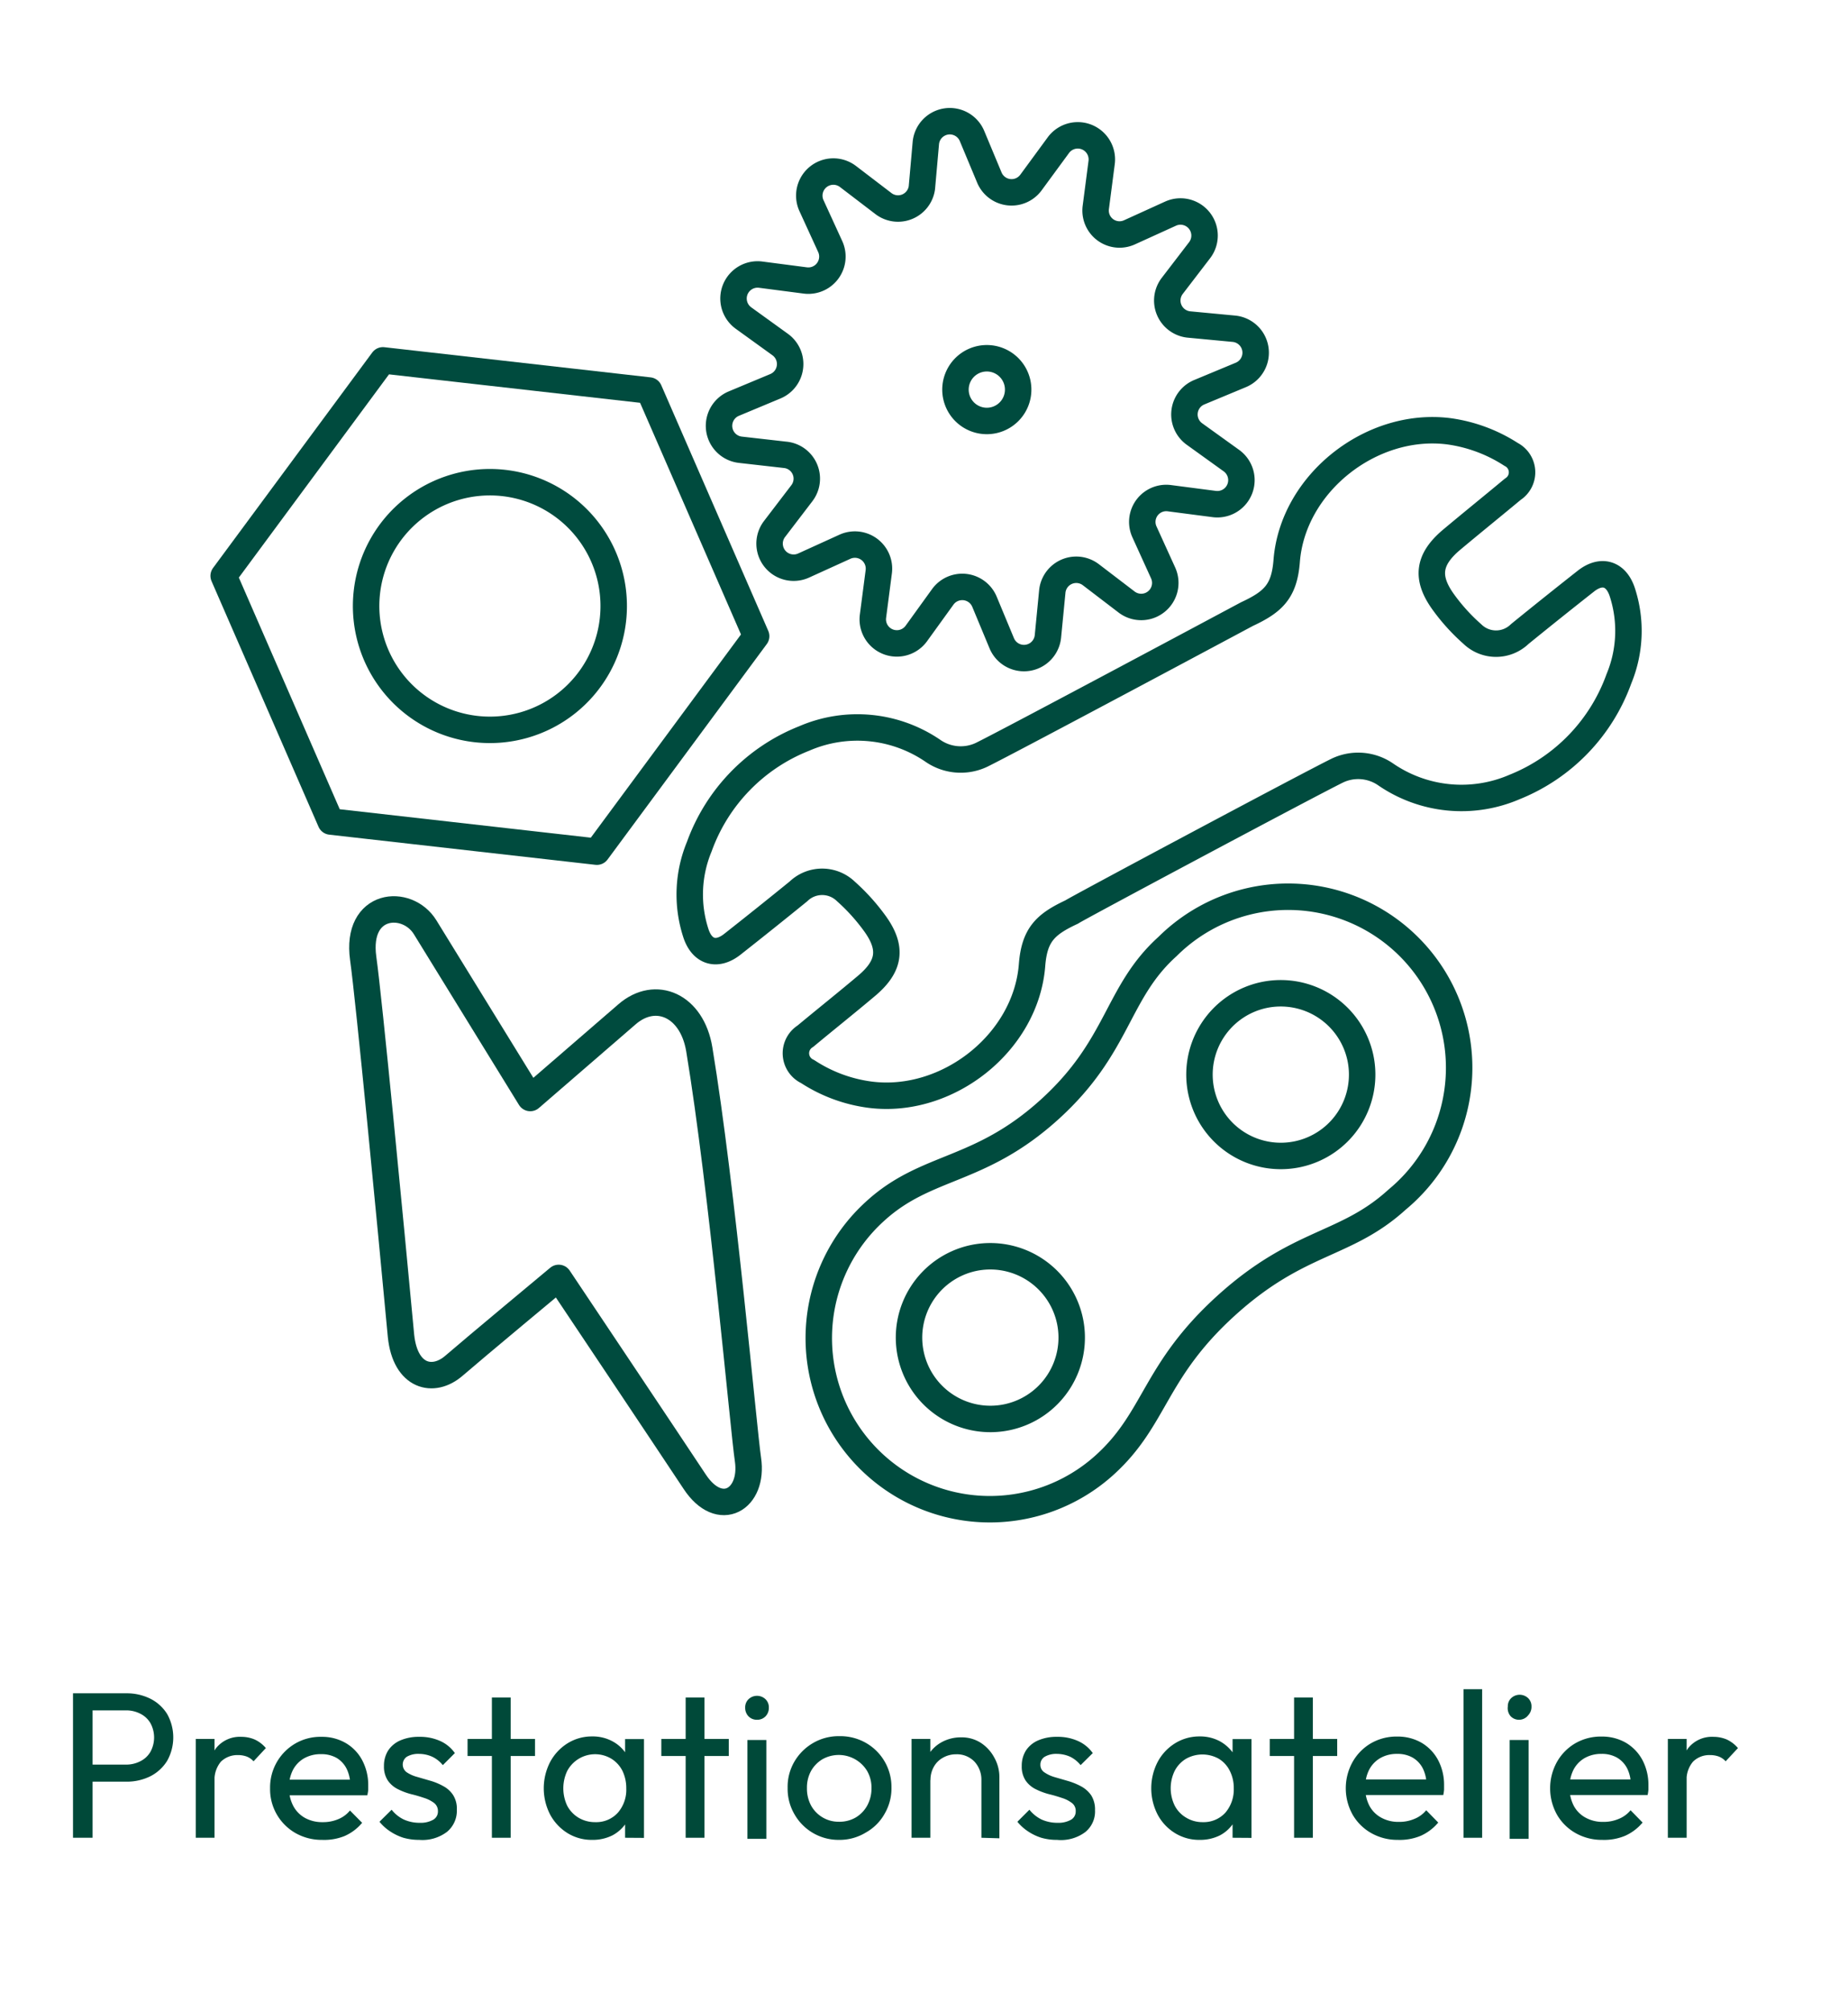 <svg id="Calque_1" data-name="Calque 1" xmlns="http://www.w3.org/2000/svg" viewBox="0 0 139.72 152.03"><defs><style>.cls-1{fill:#004939;}.cls-2{fill:none;stroke:#004b3e;stroke-linecap:round;stroke-linejoin:round;stroke-width:2px;}</style></defs><path class="cls-1" d="M5.52,138.92V128H7v10.92Zm1-4.24v-1.29h3a2.32,2.32,0,0,0,1.1-.26,1.81,1.81,0,0,0,.75-.7,2.26,2.26,0,0,0,0-2.18,1.81,1.81,0,0,0-.75-.7,2.32,2.32,0,0,0-1.1-.26h-3V128H9.56a4,4,0,0,1,1.81.41,3.16,3.16,0,0,1,1.27,1.16,3.62,3.62,0,0,1,0,3.53,3.19,3.19,0,0,1-1.27,1.17,4,4,0,0,1-1.81.41Z"/><path class="cls-1" d="M14.8,138.92v-7.47h1.42v7.47Zm1.42-4.24-.54-.26a3.63,3.63,0,0,1,.66-2.28,2.3,2.3,0,0,1,1.91-.85,2.58,2.58,0,0,1,1,.2,2.42,2.42,0,0,1,.85.65l-.93,1a1.36,1.36,0,0,0-.52-.36,1.9,1.9,0,0,0-.66-.11,1.78,1.78,0,0,0-1.29.5A2.14,2.14,0,0,0,16.22,134.68Z"/><path class="cls-1" d="M24.35,139.08a4,4,0,0,1-2-.51,3.81,3.81,0,0,1-1.93-3.39,3.84,3.84,0,0,1,1.9-3.38,3.79,3.79,0,0,1,2-.51,3.55,3.55,0,0,1,1.82.47,3.28,3.28,0,0,1,1.25,1.31,4,4,0,0,1,.45,1.9c0,.11,0,.22,0,.34a3.38,3.38,0,0,1-.07.4H21.39v-1.18H27l-.52.46a2.78,2.78,0,0,0-.27-1.28,2,2,0,0,0-.75-.82,2.32,2.32,0,0,0-1.18-.29,2.53,2.53,0,0,0-1.28.31,2.18,2.18,0,0,0-.85.88,2.85,2.85,0,0,0-.3,1.34,2.9,2.9,0,0,0,.32,1.38,2.23,2.23,0,0,0,.89.91,2.68,2.68,0,0,0,1.34.32,2.92,2.92,0,0,0,1.16-.22,2.24,2.24,0,0,0,.9-.66l.92.93a3.63,3.63,0,0,1-1.33,1A4.12,4.12,0,0,1,24.35,139.08Z"/><path class="cls-1" d="M31.7,139.08a4.29,4.29,0,0,1-1.2-.16,4,4,0,0,1-1-.48,3.53,3.53,0,0,1-.81-.73l.92-.91a2.58,2.58,0,0,0,.94.75,2.89,2.89,0,0,0,1.2.24,1.93,1.93,0,0,0,1-.23.71.71,0,0,0,.36-.63.77.77,0,0,0-.29-.64,2.5,2.5,0,0,0-.75-.38c-.3-.1-.62-.2-1-.29a5.05,5.05,0,0,1-1-.38,2,2,0,0,1-.75-.65,1.9,1.9,0,0,1-.29-1.09,2.15,2.15,0,0,1,.32-1.18,2.1,2.1,0,0,1,.92-.76,3.48,3.48,0,0,1,1.43-.27,3.73,3.73,0,0,1,1.57.31,2.7,2.7,0,0,1,1.12.92l-.91.91a2.3,2.3,0,0,0-.79-.63,2.43,2.43,0,0,0-1-.22,1.72,1.72,0,0,0-.94.22.72.72,0,0,0,0,1.17,2.63,2.63,0,0,0,.75.34l1,.29a4.55,4.55,0,0,1,1,.41,2,2,0,0,1,.75.67,1.92,1.92,0,0,1,.29,1.12,2.07,2.07,0,0,1-.74,1.67A3.07,3.07,0,0,1,31.7,139.08Z"/><path class="cls-1" d="M35.35,132.74v-1.29h5.1v1.29Zm1.84,6.18v-10.6h1.42v10.6Z"/><path class="cls-1" d="M44.77,139.08a3.47,3.47,0,0,1-1.86-.51,3.73,3.73,0,0,1-1.31-1.39,4.34,4.34,0,0,1,0-4,3.75,3.75,0,0,1,1.31-1.4,3.47,3.47,0,0,1,1.86-.52,3.13,3.13,0,0,1,1.52.36,2.81,2.81,0,0,1,1.08,1,3,3,0,0,1,.46,1.44v2.25a3.09,3.09,0,0,1-.45,1.43,2.86,2.86,0,0,1-1.08,1A3.32,3.32,0,0,1,44.77,139.08Zm.24-1.34a2.2,2.2,0,0,0,1.7-.71,2.64,2.64,0,0,0,.64-1.84,3,3,0,0,0-.29-1.33,2.29,2.29,0,0,0-.83-.91,2.39,2.39,0,0,0-3.34.91,3.08,3.08,0,0,0,0,2.65,2.33,2.33,0,0,0,.86.9A2.42,2.42,0,0,0,45,137.74Zm2.25,1.18v-2l.27-1.83-.27-1.81v-1.82h1.43v7.47Z"/><path class="cls-1" d="M50,132.74v-1.29h5.1v1.29Zm1.84,6.18v-10.6h1.42v10.6Z"/><path class="cls-1" d="M57.23,130a.87.87,0,0,1-.64-.26.92.92,0,0,1-.25-.66.85.85,0,0,1,.25-.63.93.93,0,0,1,1.29,0,.85.85,0,0,1,.25.63.92.92,0,0,1-.25.66A.87.87,0,0,1,57.23,130Zm-.72,9v-7.47h1.43v7.47Z"/><path class="cls-1" d="M63.43,139.08a3.83,3.83,0,0,1-3.36-1.93,3.81,3.81,0,0,1-.52-2,3.76,3.76,0,0,1,.52-2,3.89,3.89,0,0,1,1.4-1.39,3.83,3.83,0,0,1,2-.52,3.9,3.9,0,0,1,2,.51,3.83,3.83,0,0,1,1.93,3.36,3.81,3.81,0,0,1-.52,2,3.67,3.67,0,0,1-1.41,1.41A3.81,3.81,0,0,1,63.43,139.08Zm0-1.37a2.44,2.44,0,0,0,1.28-.33,2.4,2.4,0,0,0,.86-.9,2.71,2.71,0,0,0,.32-1.32,2.53,2.53,0,0,0-.33-1.29,2.51,2.51,0,0,0-3.37-.89,2.4,2.4,0,0,0-.87.89,2.62,2.62,0,0,0-.31,1.29,2.71,2.71,0,0,0,.31,1.32,2.37,2.37,0,0,0,2.11,1.23Z"/><path class="cls-1" d="M68.92,138.92v-7.47h1.42v7.47Zm5.28,0v-4.36a2,2,0,0,0-.53-1.4,1.84,1.84,0,0,0-1.38-.55,2,2,0,0,0-1,.26,1.76,1.76,0,0,0-.69.69,2,2,0,0,0-.25,1l-.58-.33a2.92,2.92,0,0,1,.38-1.51,2.69,2.69,0,0,1,1-1,3,3,0,0,1,1.53-.39,2.66,2.66,0,0,1,1.5.43,3.05,3.05,0,0,1,1,1.11,3,3,0,0,1,.38,1.45v4.64Z"/><path class="cls-1" d="M79.92,139.08a4.17,4.17,0,0,1-1.19-.16,3.89,3.89,0,0,1-1-.48,3.53,3.53,0,0,1-.81-.73l.91-.91a2.67,2.67,0,0,0,.94.75,2.92,2.92,0,0,0,1.2.24,1.93,1.93,0,0,0,1-.23.71.71,0,0,0,.36-.63.74.74,0,0,0-.29-.64,2.39,2.39,0,0,0-.75-.38c-.3-.1-.62-.2-1-.29a5.15,5.15,0,0,1-1-.38,2,2,0,0,1-.75-.65,1.9,1.9,0,0,1-.29-1.09,2.15,2.15,0,0,1,.32-1.18,2.1,2.1,0,0,1,.92-.76,3.49,3.49,0,0,1,1.44-.27,3.71,3.71,0,0,1,1.56.31,2.73,2.73,0,0,1,1.13.92l-.92.91a2.36,2.36,0,0,0-.78-.63,2.48,2.48,0,0,0-1-.22,1.74,1.74,0,0,0-.94.22.69.69,0,0,0-.32.59A.67.67,0,0,0,79,134a2.63,2.63,0,0,0,.75.34l1,.29a5,5,0,0,1,1,.41,2.19,2.19,0,0,1,.75.67,2,2,0,0,1,.29,1.12,2,2,0,0,1-.75,1.67A3.07,3.07,0,0,1,79.92,139.08Z"/><path class="cls-1" d="M90.7,139.08a3.47,3.47,0,0,1-1.86-.51,3.65,3.65,0,0,1-1.31-1.39,4.34,4.34,0,0,1,0-4,3.68,3.68,0,0,1,1.31-1.4,3.47,3.47,0,0,1,1.86-.52,3.16,3.16,0,0,1,1.52.36,3,3,0,0,1,1.08,1,2.91,2.91,0,0,1,.45,1.44v2.25a2.88,2.88,0,0,1-.45,1.43,2.76,2.76,0,0,1-1.07,1A3.35,3.35,0,0,1,90.7,139.08Zm.24-1.34a2.22,2.22,0,0,0,1.7-.71,2.69,2.69,0,0,0,.64-1.84,2.86,2.86,0,0,0-.3-1.33,2.22,2.22,0,0,0-.83-.91,2.53,2.53,0,0,0-2.48,0,2.3,2.3,0,0,0-.85.9,3,3,0,0,0,0,2.65,2.26,2.26,0,0,0,.86.9A2.37,2.37,0,0,0,90.94,137.74Zm2.25,1.18v-2l.26-1.83-.26-1.81v-1.82h1.43v7.47Z"/><path class="cls-1" d="M96,132.74v-1.29h5.1v1.29Zm1.84,6.18v-10.6h1.42v10.6Z"/><path class="cls-1" d="M105.68,139.08a4,4,0,0,1-2-.51,3.76,3.76,0,0,1-1.41-1.39,4.1,4.1,0,0,1,0-4,3.78,3.78,0,0,1,1.38-1.4,3.85,3.85,0,0,1,2-.51,3.59,3.59,0,0,1,1.83.47,3.35,3.35,0,0,1,1.25,1.31,4,4,0,0,1,.45,1.9c0,.11,0,.22,0,.34a3.24,3.24,0,0,1-.06.4h-6.31v-1.18h5.55l-.51.46a2.78,2.78,0,0,0-.27-1.28,2,2,0,0,0-.76-.82,2.29,2.29,0,0,0-1.18-.29,2.49,2.49,0,0,0-1.27.31,2.18,2.18,0,0,0-.85.88,2.85,2.85,0,0,0-.3,1.34,2.9,2.9,0,0,0,.31,1.38,2.19,2.19,0,0,0,.9.91,2.66,2.66,0,0,0,1.34.32,2.88,2.88,0,0,0,1.15-.22,2.21,2.21,0,0,0,.91-.66l.91.93a3.68,3.68,0,0,1-1.32,1A4.12,4.12,0,0,1,105.68,139.08Z"/><path class="cls-1" d="M110.65,138.92V127.69h1.41v11.23Z"/><path class="cls-1" d="M114.87,130a.87.87,0,0,1-.65-.26A.92.92,0,0,1,114,129a.85.85,0,0,1,.25-.63.93.93,0,0,1,1.29,0,.85.85,0,0,1,.25.63.92.92,0,0,1-.25.66A.87.87,0,0,1,114.87,130Zm-.73,9v-7.47h1.43v7.47Z"/><path class="cls-1" d="M121.13,139.08a4,4,0,0,1-2-.51,3.76,3.76,0,0,1-1.41-1.39,4.1,4.1,0,0,1,0-4,3.78,3.78,0,0,1,1.38-1.4,3.85,3.85,0,0,1,2-.51,3.59,3.59,0,0,1,1.83.47,3.35,3.35,0,0,1,1.25,1.31,4,4,0,0,1,.45,1.9c0,.11,0,.22,0,.34a3.24,3.24,0,0,1-.06.4h-6.31v-1.18h5.55l-.51.46a2.78,2.78,0,0,0-.27-1.28,2,2,0,0,0-.76-.82,2.29,2.29,0,0,0-1.18-.29,2.52,2.52,0,0,0-1.27.31,2.18,2.18,0,0,0-.85.88,2.85,2.85,0,0,0-.3,1.34,2.9,2.9,0,0,0,.31,1.38,2.19,2.19,0,0,0,.9.91,2.66,2.66,0,0,0,1.34.32,2.88,2.88,0,0,0,1.15-.22,2.21,2.21,0,0,0,.91-.66l.91.93a3.68,3.68,0,0,1-1.32,1A4.12,4.12,0,0,1,121.13,139.08Z"/><path class="cls-1" d="M126.1,138.92v-7.47h1.42v7.47Zm1.42-4.24-.54-.26a3.63,3.63,0,0,1,.66-2.28,2.3,2.3,0,0,1,1.91-.85,2.61,2.61,0,0,1,1,.2,2.51,2.51,0,0,1,.85.65l-.93,1a1.36,1.36,0,0,0-.52-.36,1.9,1.9,0,0,0-.66-.11,1.75,1.75,0,0,0-1.29.5A2.1,2.1,0,0,0,127.52,134.68Z"/><path class="cls-2" d="M69.7,14.19,70,10.8a1.82,1.82,0,0,1,3.49-.52l1.31,3.14a1.82,1.82,0,0,0,3.16.36L80,11a1.82,1.82,0,0,1,3.29,1.29l-.44,3.38a1.81,1.81,0,0,0,2.55,1.89l3.1-1.41a1.82,1.82,0,0,1,2.2,2.76l-2.07,2.7a1.82,1.82,0,0,0,1.27,2.92l3.39.32a1.82,1.82,0,0,1,.53,3.49l-3.15,1.31a1.82,1.82,0,0,0-.36,3.16l2.78,2a1.82,1.82,0,0,1-1.29,3.29l-3.38-.44a1.81,1.81,0,0,0-1.89,2.55l1.41,3.1a1.82,1.82,0,0,1-2.76,2.2l-2.71-2.07a1.82,1.82,0,0,0-2.91,1.27l-.33,3.39a1.82,1.82,0,0,1-3.49.53l-1.31-3.15a1.82,1.82,0,0,0-3.16-.35l-2,2.77A1.82,1.82,0,0,1,66,46.6l.44-3.38a1.82,1.82,0,0,0-2.56-1.89l-3.1,1.41A1.82,1.82,0,0,1,58.55,40l2.07-2.71a1.81,1.81,0,0,0-1.27-2.91L56,34a1.82,1.82,0,0,1-.52-3.49l3.14-1.31a1.82,1.82,0,0,0,.36-3.16l-2.77-2a1.82,1.82,0,0,1,1.29-3.28l3.38.44a1.82,1.82,0,0,0,1.89-2.56l-1.42-3.1a1.82,1.82,0,0,1,2.76-2.2l2.71,2.07A1.82,1.82,0,0,0,69.7,14.19Z"/><path class="cls-2" d="M76.78,28.5a2.37,2.37,0,1,1-3.12-1.22A2.37,2.37,0,0,1,76.78,28.5Z"/><polygon class="cls-2" points="28.95 27.24 16.91 43.53 25 62.1 45.13 64.38 57.17 48.09 49.08 29.52 28.95 27.24"/><path class="cls-2" d="M46.34,46.87a9.36,9.36,0,1,1-8.25-10.36A9.36,9.36,0,0,1,46.34,46.87Z"/><path class="cls-2" d="M80.89,99.82a6.15,6.15,0,1,1-7.31-4.72A6.16,6.16,0,0,1,80.89,99.82Z"/><path class="cls-2" d="M102.85,79.94a6.15,6.15,0,1,1-7.31-4.72A6.16,6.16,0,0,1,102.85,79.94Z"/><path class="cls-2" d="M88.27,71.55c-3.89,3.51-3.63,7.54-8.94,12.34S70.05,88,66.16,91.56a12.93,12.93,0,0,0,17.36,19.18c3.89-3.52,3.7-7.08,9.2-12.06s9-4.44,12.91-8A12.93,12.93,0,1,0,88.27,71.55Z"/><path class="cls-2" d="M101.11,58.25a3.66,3.66,0,0,1,3.67.3,10.12,10.12,0,0,0,9.73.94,13.87,13.87,0,0,0,7.89-8.18,9.44,9.44,0,0,0,.27-6.5c-.46-1.47-1.59-1.81-2.77-.88q-2.54,2-5,4a2.57,2.57,0,0,1-3.58,0,14.64,14.64,0,0,1-2.21-2.44c-1.32-1.84-1.11-3.21.63-4.68,1.54-1.29,3.1-2.55,4.64-3.83a1.52,1.52,0,0,0-.13-2.63,11.56,11.56,0,0,0-4.72-1.75c-5.85-.74-11.8,3.94-12.25,9.82-.18,2.27-1,3.07-3,4,0,0-17.87,9.56-20.07,10.64a3.69,3.69,0,0,1-3.67-.3,10.12,10.12,0,0,0-9.73-.94A13.84,13.84,0,0,0,52.87,64a9.44,9.44,0,0,0-.27,6.5c.46,1.47,1.59,1.81,2.77.88q2.54-2,5-4a2.58,2.58,0,0,1,3.58,0,15.11,15.11,0,0,1,2.21,2.45c1.32,1.84,1.11,3.21-.63,4.68-1.53,1.29-3.1,2.54-4.64,3.82A1.52,1.52,0,0,0,61.06,81a11.28,11.28,0,0,0,4.72,1.75c5.85.75,11.8-3.93,12.25-9.81.18-2.27,1-3.07,3-4C81,68.89,98.91,59.33,101.11,58.25Z"/><path class="cls-2" d="M52.52,112C50.63,109.14,42.24,96.6,42.24,96.6s-6.36,5.29-7.92,6.64-3.67.86-4-2.24c-.81-8.65-2.42-25.43-2.86-28.55-.59-4.25,3.32-4.56,4.68-2.36L40.09,83l7.32-6.33c2.16-1.87,4.91-.67,5.46,2.65,1.74,10.52,3.34,28.71,3.68,31C57,113.34,54.42,114.89,52.52,112Z"/></svg>